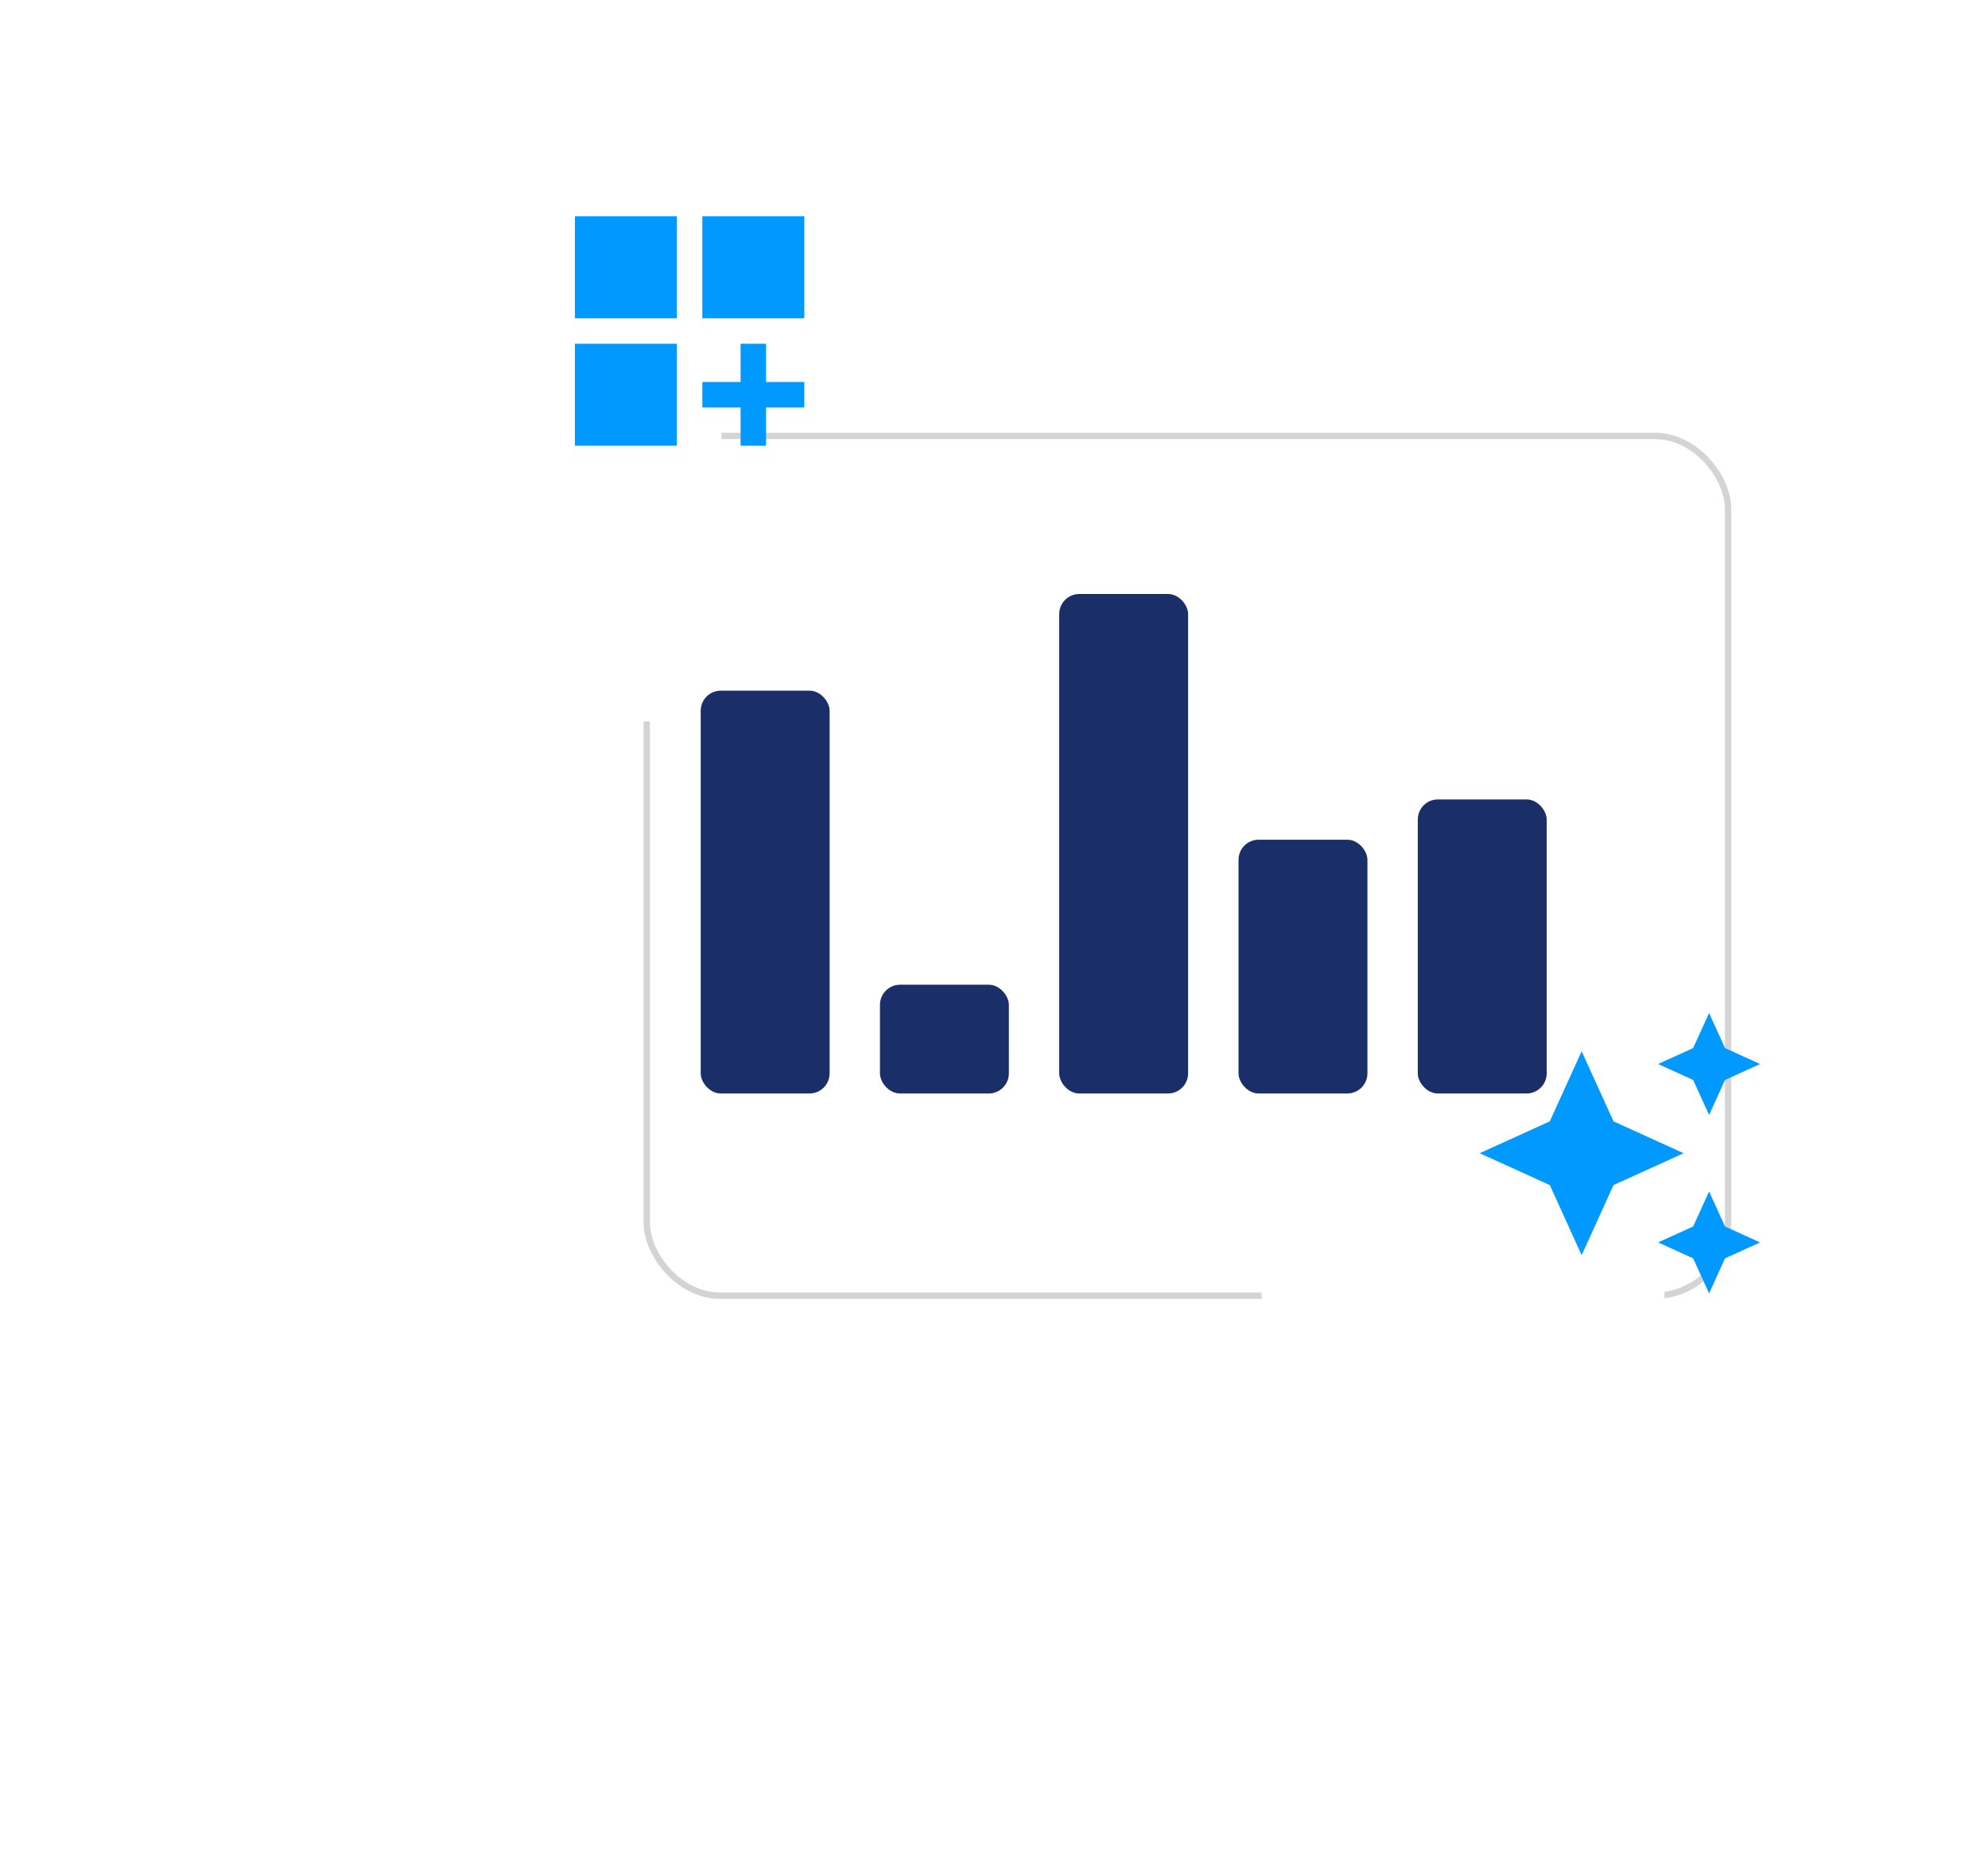 <svg width="312" height="293" viewBox="0 0 312 293" fill="none" xmlns="http://www.w3.org/2000/svg">
<g filter="url(#filter0_d_7621_9614)">
<rect x="91" y="55.922" width="170.71" height="135.936" rx="12" fill="white"/>
<rect x="91.5" y="56.422" width="169.71" height="134.936" rx="11.5" stroke="#D4D4D4"/>
</g>
<rect x="109.969" y="108.4" width="20.232" height="63.226" rx="3.161" fill="#1A2F67"/>
<rect x="138.102" y="154.555" width="20.232" height="17.071" rx="3.161" fill="#1A2F67"/>
<rect x="166.234" y="93.226" width="20.232" height="78.4" rx="3.161" fill="#1A2F67"/>
<rect x="194.375" y="131.793" width="20.232" height="39.832" rx="3.161" fill="#1A2F67"/>
<rect x="222.508" y="125.471" width="20.232" height="46.155" rx="3.161" fill="#1A2F67"/>
<g filter="url(#filter1_d_7621_9614)">
<rect x="223" y="149" width="63.226" height="63.226" rx="12" fill="white"/>
</g>
<path d="M268.227 175L265.727 169.5L260.227 167L265.727 164.5L268.227 159L270.727 164.5L276.227 167L270.727 169.5L268.227 175ZM268.227 203L265.727 197.5L260.227 195L265.727 192.5L268.227 187L270.727 192.5L276.227 195L270.727 197.5L268.227 203ZM248.227 197L243.227 186L232.227 181L243.227 176L248.227 165L253.227 176L264.227 181L253.227 186L248.227 197Z" fill="#0099FF"/>
<g filter="url(#filter2_d_7621_9614)">
<rect x="75" y="20" width="63.226" height="63.226" rx="12" fill="white"/>
</g>
<path d="M90.227 33.955H106.227V49.955H90.227V33.955ZM110.227 33.955H126.227V49.955H110.227V33.955ZM90.227 53.955H106.227V69.955H90.227V53.955ZM120.227 53.955H116.227V59.955H110.227V63.955H116.227V69.955H120.227V63.955H126.227V59.955H120.227V53.955Z" fill="#0099FF"/>
<defs>
<filter id="filter0_d_7621_9614" x="61" y="27.922" width="250.711" height="215.936" filterUnits="userSpaceOnUse" color-interpolation-filters="sRGB">
<feFlood flood-opacity="0" result="BackgroundImageFix"/>
<feColorMatrix in="SourceAlpha" type="matrix" values="0 0 0 0 0 0 0 0 0 0 0 0 0 0 0 0 0 0 127 0" result="hardAlpha"/>
<feOffset dx="10" dy="12"/>
<feGaussianBlur stdDeviation="20"/>
<feColorMatrix type="matrix" values="0 0 0 0 0.103 0 0 0 0 0.112 0 0 0 0 0.179 0 0 0 0.03 0"/>
<feBlend mode="normal" in2="BackgroundImageFix" result="effect1_dropShadow_7621_9614"/>
<feBlend mode="normal" in="SourceGraphic" in2="effect1_dropShadow_7621_9614" result="shape"/>
</filter>
<filter id="filter1_d_7621_9614" x="148" y="129" width="163.227" height="163.226" filterUnits="userSpaceOnUse" color-interpolation-filters="sRGB">
<feFlood flood-opacity="0" result="BackgroundImageFix"/>
<feColorMatrix in="SourceAlpha" type="matrix" values="0 0 0 0 0 0 0 0 0 0 0 0 0 0 0 0 0 0 127 0" result="hardAlpha"/>
<feOffset dx="-25" dy="30"/>
<feGaussianBlur stdDeviation="25"/>
<feColorMatrix type="matrix" values="0 0 0 0 0 0 0 0 0 0 0 0 0 0 0 0 0 0 0.08 0"/>
<feBlend mode="normal" in2="BackgroundImageFix" result="effect1_dropShadow_7621_9614"/>
<feBlend mode="normal" in="SourceGraphic" in2="effect1_dropShadow_7621_9614" result="shape"/>
</filter>
<filter id="filter2_d_7621_9614" x="0" y="0" width="163.227" height="163.226" filterUnits="userSpaceOnUse" color-interpolation-filters="sRGB">
<feFlood flood-opacity="0" result="BackgroundImageFix"/>
<feColorMatrix in="SourceAlpha" type="matrix" values="0 0 0 0 0 0 0 0 0 0 0 0 0 0 0 0 0 0 127 0" result="hardAlpha"/>
<feOffset dx="-25" dy="30"/>
<feGaussianBlur stdDeviation="25"/>
<feColorMatrix type="matrix" values="0 0 0 0 0 0 0 0 0 0 0 0 0 0 0 0 0 0 0.08 0"/>
<feBlend mode="normal" in2="BackgroundImageFix" result="effect1_dropShadow_7621_9614"/>
<feBlend mode="normal" in="SourceGraphic" in2="effect1_dropShadow_7621_9614" result="shape"/>
</filter>
</defs>
</svg>
